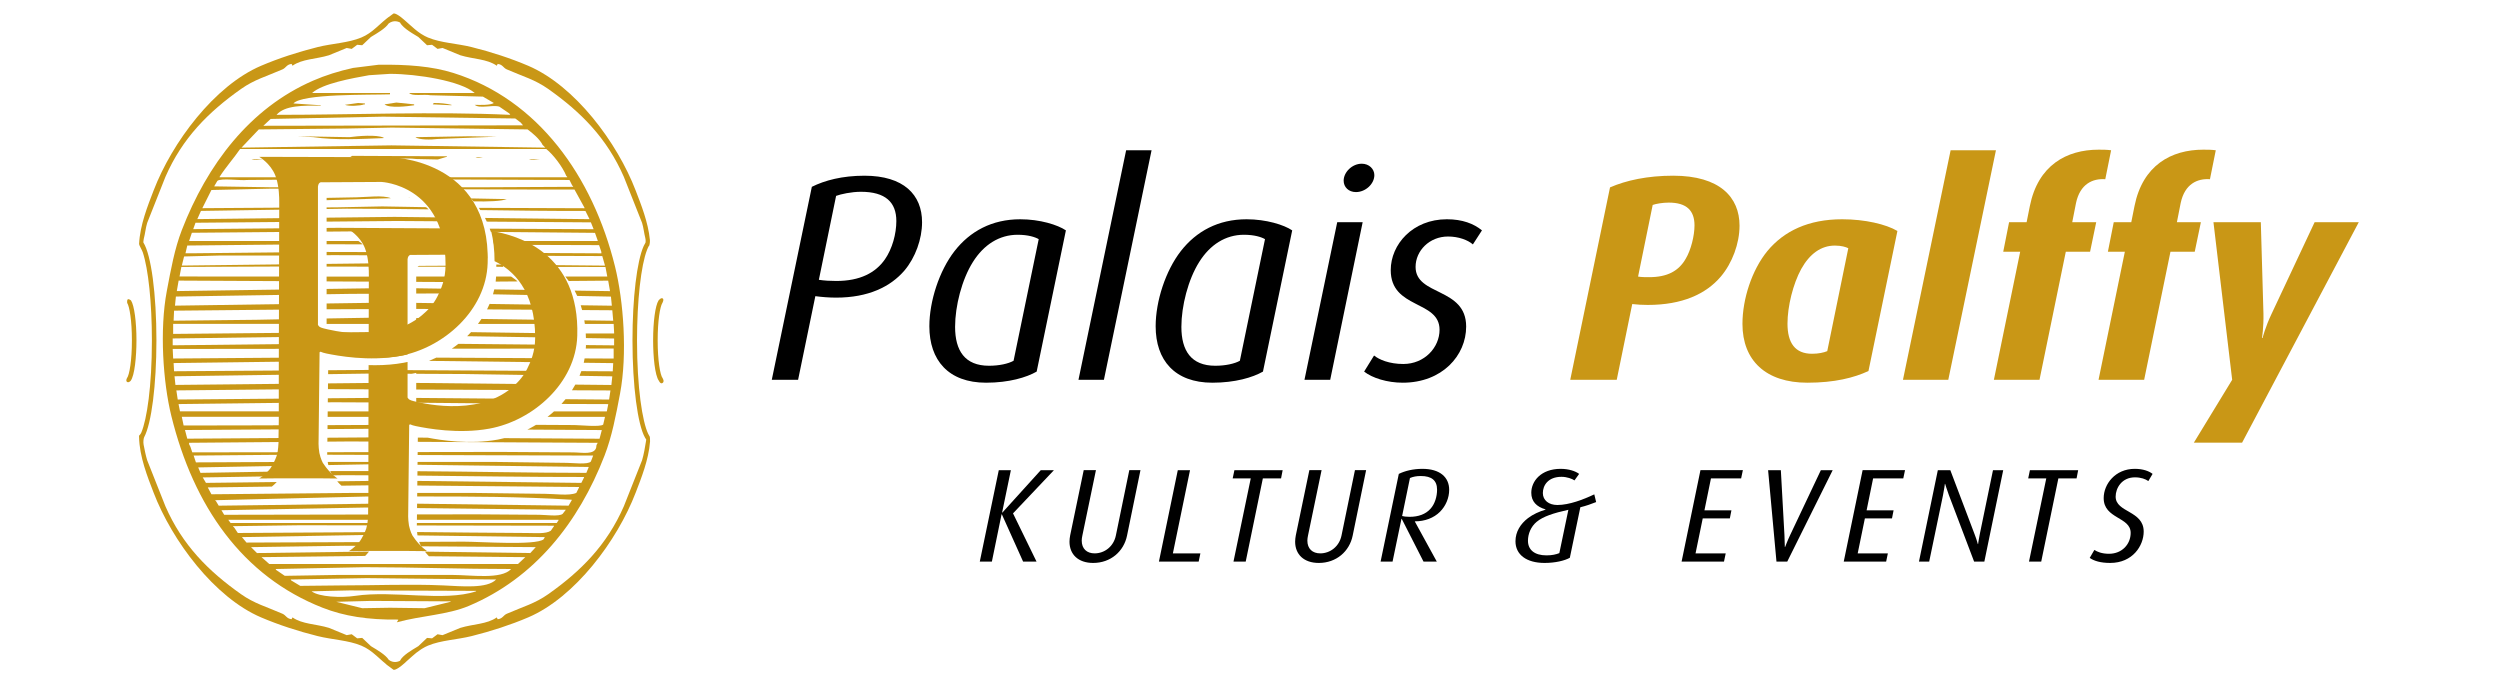 <?xml version="1.0" encoding="utf-8"?>
<!-- Generator: Adobe Illustrator 14.0.0, SVG Export Plug-In . SVG Version: 6.00 Build 43363)  -->
<!DOCTYPE svg PUBLIC "-//W3C//DTD SVG 1.1//EN" "http://www.w3.org/Graphics/SVG/1.1/DTD/svg11.dtd">
<svg version="1.1" id="GOLD_FINAL" xmlns="http://www.w3.org/2000/svg" xmlns:xlink="http://www.w3.org/1999/xlink" x="0px" y="0px"
	 width="413.859px" height="113.386px" viewBox="0 0 413.859 113.386" enable-background="new 0 0 413.859 113.386"
	 xml:space="preserve">
<path fill="#C99716" d="M109.075,63.039c-0.66-0.887-0.956-3.998-0.956-6.69c0-3.116,0.363-5.773,0.902-6.614
	c0,0,0.396-0.508,0.676-0.334c0.28,0.174-0.041,0.741-0.041,0.741c-0.389,0.606-0.783,2.932-0.783,6.207
	c0,3.351,0.416,5.715,0.806,6.239c0,0,0.372,0.537,0.018,0.803S109.075,63.039,109.075,63.039L109.075,63.039z"/>
<path fill="#C99716" d="M21.632,63.039c0,0-0.335,0.381-0.604,0.18c-0.269-0.2,0-0.631,0-0.631c0.392-0.524,0.808-2.892,0.808-6.239
	c0-3.268-0.395-5.596-0.784-6.208c0,0-0.059-0.483,0.108-0.59c0.167-0.107,0.528,0.185,0.528,0.185
	c0.54,0.847,0.902,3.504,0.902,6.613C22.589,59.039,22.293,62.15,21.632,63.039L21.632,63.039z"/>
<g>
	<path fill="#C99716" d="M68.903,50.141v0.996c1.592,0.011,3.185,0.022,4.777,0.033c0.054-0.098,0.117-0.186,0.168-0.288
		c0.103-0.205,0.21-0.43,0.318-0.666C72.412,50.191,70.657,50.166,68.903,50.141z"/>
	<path fill="#C99716" d="M74.776,48.588c0.072-0.247,0.135-0.507,0.191-0.778c-2.022-0.03-4.043-0.06-6.065-0.09v0.875
		c1.67-0.008,3.34-0.016,5.01-0.024C74.201,48.578,74.488,48.583,74.776,48.588z"/>
	<path fill="#C99716" d="M80.628,51.218c2.776,0.02,5.553,0.039,8.33,0.058c-0.113-0.295-0.232-0.58-0.359-0.851
		c-2.519-0.037-5.037-0.073-7.555-0.109C80.913,50.621,80.777,50.922,80.628,51.218z"/>
	<path fill="#C99716" d="M75.139,44.162c-0.004-0.062-0.01-0.121-0.014-0.181l-5.574,0.031c0,0-0.233-0.059-0.424,0.141
		C71.131,44.156,73.135,44.159,75.139,44.162z"/>
	<path fill="#C99716" d="M68.903,54.948v0.578c0.002,0,0.005,0,0.007,0c0.346-0.168,0.683-0.363,1.016-0.566
		C69.585,54.956,69.244,54.952,68.903,54.948z"/>
	<path fill="#C99716" d="M82.161,44.172c0.373,0,0.746,0.001,1.118,0.001c-0.005-0.122-0.004-0.247-0.011-0.367
		c-0.369-0.003-0.738-0.007-1.107-0.011C82.165,43.917,82.159,44.049,82.161,44.172z"/>
	<path fill="#C99716" d="M82.126,45.781c-0.017,0.28-0.037,0.561-0.071,0.836c1.213-0.01,2.427-0.02,3.64-0.03
		c-0.359-0.303-0.724-0.569-1.088-0.806C83.779,45.781,82.955,45.78,82.126,45.781z"/>
	<path fill="#C99716" d="M72.613,52.702c-1.237-0.017-2.474-0.034-3.71-0.051v0.974h2.795
		C72.014,53.338,72.322,53.036,72.613,52.702z"/>
	<path fill="#C99716" d="M83.142,42.333c-0.02-0.166-0.047-0.327-0.07-0.491c-0.356-0.002-0.712-0.004-1.068-0.007
		c0.02,0.166,0.048,0.324,0.064,0.494C82.426,42.331,82.784,42.332,83.142,42.333z"/>
	<path fill="#C99716" d="M54.068,42.25c0.331-0.004,0.661-0.008,0.992-0.012c2.16,0.007,4.32,0.015,6.48,0.022
		c-0.104-0.189-0.217-0.364-0.335-0.532c-2.38-0.007-4.761-0.017-7.137-0.017V42.25z"/>
	<path fill="#C99716" d="M81.612,48.721c2.031,0.04,4.062,0.079,6.094,0.118c-0.204-0.303-0.417-0.584-0.636-0.851
		c-1.749-0.026-3.497-0.052-5.246-0.078C81.763,48.185,81.69,48.454,81.612,48.721z"/>
	<path fill="#C99716" d="M68.559,17.428v-0.151c-0.981-0.1-1.961-0.201-2.941-0.301c-0.654,0.1-1.308,0.201-1.961,0.301
		C64.468,17.96,67.446,17.6,68.559,17.428z"/>
	<path fill="#C99716" d="M57.85,22.707c-2.865-0.051-5.731-0.101-8.596-0.151c0.879,0.05,1.759,0.1,2.639,0.151
		c3.601,0.541,8.006,0.295,11.613,0.151v-0.076C62.316,22.256,59.217,22.516,57.85,22.707z"/>
	<path fill="#C99716" d="M60.264,17.277h0.15v-0.151c-0.377-0.025-0.754-0.05-1.131-0.075c-0.729,0.1-1.458,0.201-2.187,0.302
		C57.723,17.621,59.681,17.526,60.264,17.277z"/>
	<path fill="#C99716" d="M72.405,23.008l9.803-0.377c-1.508-0.025-3.017-0.05-4.525-0.075c-2.966,0.05-5.932,0.1-8.898,0.151
		C69.278,23.165,71.441,23.151,72.405,23.008z"/>
	<path fill="#C99716" d="M59.057,32.661c-1.663,0.032-3.326,0.064-4.989,0.096v0.383c3.548-0.11,7.097-0.22,10.645-0.329
		C63.375,32.262,60.701,32.64,59.057,32.661z"/>
	<path fill="#C99716" d="M74.742,17.353c-0.818-0.202-1.899-0.316-2.941-0.302c-0.05,0.075-0.1,0.151-0.151,0.226
		c1.031,0.05,2.062,0.101,3.092,0.151V17.353z"/>
	<path fill="#C99716" d="M79.123,53.625h10.518c-0.049-0.238-0.105-0.466-0.163-0.692c-3.258-0.044-6.516-0.089-9.775-0.134
		C79.517,53.079,79.326,53.355,79.123,53.625z"/>
	<path fill="#C99716" d="M52.873,26.025h-1.206c0.377,0.05,0.754,0.1,1.131,0.151C52.823,26.125,52.848,26.075,52.873,26.025z"/>
	<path fill="#C99716" d="M89.372,26.402c-0.603-0.025-1.207-0.051-1.81-0.076C88.09,26.56,88.735,26.434,89.372,26.402z"/>
	<path fill="#C99716" d="M43.598,26.402c-0.654-0.025-1.307-0.051-1.961-0.076C42.203,26.574,42.897,26.428,43.598,26.402z"/>
	<path fill="#C99716" d="M68.936,26.326c1.181,0.025,2.363,0.051,3.544,0.076c0.503-0.151,1.005-0.302,1.508-0.453v-0.075
		c-5.228-0.025-10.457-0.05-15.685-0.075c-0.101,0.025-0.201,0.05-0.302,0.075C60.702,27.22,65.368,25.905,68.936,26.326z"/>
	<path fill="#C99716" d="M79.946,26.1c-0.403-0.025-0.805-0.05-1.207-0.075C79.061,26.238,79.49,26.149,79.946,26.1z"/>
	<path fill="#C99716" d="M73.762,46.687c0.459-0.004,0.918-0.008,1.377-0.012c0.027-0.286,0.044-0.583,0.047-0.894
		c-2.094,0-4.188,0-6.284,0.001v0.879C70.522,46.67,72.142,46.679,73.762,46.687z"/>
	<path fill="#C99716" d="M69.875,68.207c0.356,0.088,2.548,0.666,5.379,0.803c0.773,0,1.544,0,2.317,0
		c1.582-0.079,3.249-0.336,4.848-0.904h-12.89C69.626,68.138,69.739,68.173,69.875,68.207z"/>
	<path fill="#C99716" d="M54.2,72.46l-0.007,0.651c1.245-0.011,2.489-0.021,3.733-0.032c1.5,0.008,3,0.018,4.5,0.024l0.002-0.702
		C59.686,72.421,56.942,72.442,54.2,72.46z"/>
	<path fill="#C99716" d="M54.257,76.474c0.014,0.104,0.028,0.206,0.046,0.311c0.015,0.069,0.037,0.135,0.053,0.205
		c2.522-0.047,5.044-0.093,7.566-0.139c0.166,0.002,0.332,0.004,0.498,0.006v-0.384C59.704,76.473,56.979,76.474,54.257,76.474z"/>
	<path fill="#C99716" d="M54.167,75.281c2.751,0.01,5.502,0.018,8.253,0.025v-0.023l0.001-0.438
		c-2.751,0.004-5.502,0.008-8.254,0.012C54.165,74.97,54.163,75.11,54.167,75.281z"/>
	<path fill="#C99716" d="M54.666,77.982c0.06,0.146,0.125,0.291,0.196,0.43c0.039,0.062,0.085,0.121,0.124,0.182
		c0.023,0.035,0.047,0.064,0.071,0.1c0.655-0.011,1.31-0.021,1.964-0.031c1.807,0.002,3.6,0.019,5.399,0.028v-0.707L54.666,77.982
		L54.666,77.982z"/>
	<path fill="#C99716" d="M62.433,70.343c-2.736,0.013-5.476,0.023-8.209,0.035l-0.007,0.654c2.738-0.02,5.477-0.037,8.215-0.057
		L62.433,70.343z"/>
	<path fill="#C99716" d="M55.815,79.679c0.256,0.289,0.499,0.529,0.713,0.724c1.964-0.026,3.928-0.053,5.892-0.079v-0.726
		C60.219,79.625,58.017,79.652,55.815,79.679z"/>
	<path fill="#C99716" d="M74.79,57.724c5.079-0.006,10.157-0.01,15.235-0.016c0-0.013,0.001-0.021,0.001-0.033
		c0-0.215-0.013-0.411-0.019-0.619c-4.709-0.045-9.417-0.091-14.126-0.136C75.527,57.203,75.163,57.468,74.79,57.724z"/>
	<path fill="#C99716" d="M77.978,54.986c-0.211,0.228-0.424,0.455-0.647,0.672c4.206,0.065,8.411,0.131,12.616,0.197
		c-0.02-0.237-0.039-0.473-0.065-0.701C85.914,55.099,81.946,55.043,77.978,54.986z"/>
	<path fill="#C99716" d="M62.438,68.104h-8.19l-0.01,0.905c2.734,0,5.463,0,8.198,0L62.438,68.104z"/>
	<path fill="#C99716" d="M68.903,66.667c5.396,0.047,10.772,0.102,16.133,0.149c0.362-0.235,0.717-0.489,1.057-0.772
		c0.01-0.008,0.02-0.018,0.029-0.025c-5.74-0.048-11.479-0.098-17.219-0.145V66.667z"/>
	<path fill="#C99716" d="M101.813,44.123C98.13,29.21,89.09,16.476,75.043,12.074c-3.538-1.109-7.581-1.417-12.367-1.357
		c-1.408,0.175-2.816,0.351-4.223,0.527c-2.355,0.515-4.602,1.227-6.636,2.112C41.348,17.909,34.302,27.229,30.1,38.09
		c-1.197,3.092-1.813,6.528-2.489,10.105c-1.209,6.399-0.625,15.068,0.754,20.663c3.676,14.914,11.741,26.526,25.036,31.747
		c3.546,1.393,7.507,2.025,12.518,1.961v0.075c-0.075,0.126-0.151,0.252-0.226,0.377c4.082-1.118,8.375-1.222,11.915-2.714
		c10.853-4.579,18.16-13.744,22.472-24.887c1.215-3.141,1.879-6.621,2.564-10.256C103.883,58.589,103.22,49.816,101.813,44.123z
		 M48.575,17.126c1.407-1.64,12.582-1.391,15.987-1.508v-0.226H51.667c1.719-1.564,6.606-2.436,9.426-2.941
		c1.156-0.075,2.313-0.151,3.469-0.226c4.514,0.006,11.726,1.166,14.026,3.167H67.729c0.52,0.586,2.372,0.174,3.544,0.377
		c2.891,0.075,5.782,0.151,8.673,0.226c0.603,0.352,1.206,0.704,1.809,1.056c-0.612,0.388-2.282,0.324-3.167,0.302
		c0.796,0.703,2.941-0.055,4.072,0.301c0.553,0.377,1.106,0.754,1.659,1.131c0.051,0.076,0.101,0.151,0.151,0.227
		c-12.629-0.583-26.037,0-38.685,0c1.3-1.567,4.438-1.563,7.315-1.509v-0.075C51.592,17.327,50.083,17.227,48.575,17.126z
		 M44.804,19.69c6.209-0.125,12.419-0.251,18.627-0.377c5.328,0.076,10.658,0.151,15.987,0.226c1.96,0.026,3.921,0.051,5.882,0.076
		c0.301,0.226,0.603,0.452,0.905,0.679c0.125,0.15,0.251,0.301,0.377,0.452c-14.327,0.025-28.658,0.05-42.984,0.075
		C44,20.444,44.401,20.067,44.804,19.69z M42.844,21.425c4.926-0.051,9.854-0.101,14.78-0.151c2.413-0.05,4.827-0.101,7.24-0.151
		c7.489,0.101,14.982,0.201,22.472,0.302c0.809,0.587,2.053,1.644,2.488,2.564l0.453,0.452c-8.496-0.126-16.994-0.251-25.489-0.377
		c-8.269,0.126-16.541,0.251-24.81,0.377C40.933,23.436,41.889,22.43,42.844,21.425z M74.591,99.625
		c-1.432,0.354-2.865,0.705-4.298,1.058c-1.91-0.026-3.821-0.052-5.731-0.076c-1.533,0.024-3.067,0.05-4.6,0.076
		c-1.433-0.353-2.866-0.704-4.298-1.058c1.91-0.049,3.82-0.101,5.731-0.149c4.398,0.024,8.798,0.05,13.196,0.075V99.625z
		 M78.813,97.89c-5.333,1.771-13.65-0.209-20.059,0.755c-2.298,0.345-5.957,0.179-7.164-0.755h-0.15
		c2.136-0.051,4.273-0.102,6.409-0.15c6.988,0.025,13.977,0.051,20.964,0.075V97.89z M73.385,96.91c-5.505-0.244-11.186,0-16.741,0
		c-2.313,0.025-4.626,0.051-6.938,0.076c-0.503-0.302-1.005-0.604-1.508-0.904c-0.025-0.051-0.05-0.102-0.075-0.15
		c4.197-0.076,8.396-0.15,12.593-0.227c7.138,0.074,14.278,0.149,21.416,0.227C80.635,97.49,76.401,97.044,73.385,96.91z
		 M74.817,95.175H56.041c-2.966,0.051-5.933,0.101-8.899,0.15c-0.477-0.326-0.955-0.652-1.433-0.979
		c-0.025-0.05-0.05-0.101-0.075-0.151c4.926-0.1,9.854-0.201,14.78-0.301c8.225,0.008,16.237,0.309,24.207,0.301
		C82.97,95.981,77.984,95.175,74.817,95.175z M101.664,55.208h-4.699c0.014,0.249,0.025,0.5,0.032,0.757
		c1.555,0.024,3.111,0.048,4.667,0.073v1.131c-1.555-0.015-3.11-0.03-4.666-0.045c-0.002,0.094,0.001,0.185-0.002,0.282
		c-0.003,0.1-0.02,0.196-0.025,0.297c1.539-0.002,3.078-0.004,4.617-0.006v1.659c-1.603-0.009-3.206-0.017-4.809-0.024
		c-0.043,0.24-0.085,0.482-0.141,0.721c1.625,0.02,3.25,0.039,4.875,0.059c-0.025,0.452-0.051,0.905-0.076,1.357
		c-1.733-0.01-3.466-0.02-5.2-0.029c-0.091,0.264-0.198,0.52-0.304,0.775c1.81,0.027,3.62,0.056,5.429,0.084
		c-0.05,0.477-0.101,0.953-0.151,1.433c-1.991-0.021-3.982-0.042-5.973-0.062c-0.174,0.317-0.358,0.631-0.555,0.938
		c2.125,0.01,4.251,0.02,6.376,0.029c-0.075,0.502-0.151,1.005-0.226,1.508c-2.404-0.021-4.809-0.04-7.213-0.061
		c-0.217,0.269-0.441,0.531-0.674,0.787c2.581,0.014,5.164,0.029,7.736,0.026v0.075c-0.075,0.377-0.151,0.755-0.226,1.132h-8.745
		c-0.346,0.313-0.703,0.616-1.072,0.905c3.169-0.002,6.349,0,9.515-0.002c-0.1,0.429-0.201,0.854-0.301,1.281
		c-0.508,0.438-3.888,0.078-4.751,0.076c-2.121-0.012-4.243-0.023-6.364-0.035c-0.468,0.283-0.948,0.545-1.437,0.787
		c4.108,0.025,8.217,0.053,12.326,0.077c-0.126,0.479-0.252,0.956-0.378,1.435c-5.251-0.032-10.503-0.064-15.755-0.098
		c-0.348,0.086-0.695,0.172-1.044,0.235c-4.724,0.866-9.529,0.101-11.658-0.313c-0.541-0.004-1.082-0.008-1.623-0.011l-0.008,0.7
		c9.929,0.055,19.859,0.107,29.787,0.164c-0.32,0.479-0.226,0.678-0.226,0.678c-0.264,1.4-2.374,0.906-3.922,0.905
		c-3.971-0.024-7.943-0.05-11.914-0.075c-4.581,0.007-9.163,0.014-13.744,0.021l-0.006,0.492c9.686,0.028,19.373,0.059,29.058,0.09
		c-0.126,0.326-0.252,0.653-0.377,0.98c-0.451,0.562-3.062,0.227-3.997,0.227c-3.896-0.051-7.793-0.102-11.689-0.15
		c-4.345,0-8.675,0-13.007-0.001l-0.005,0.47c9.44,0.12,18.881,0.24,28.321,0.361v0.074c-0.126,0.303-0.252,0.604-0.377,0.904
		c-9.222-0.007-18.528-0.215-27.956-0.275l-0.008,0.728c9.251,0.093,18.427,0.238,27.587,0.229v0.074l-0.453,0.904
		c-9.047-0.109-18.096-0.22-27.144-0.328l-0.008,0.764c8.925,0.08,17.852,0.162,26.775,0.244v0.074l-0.452,0.905
		c-1.163,0.521-3.653,0.151-5.128,0.151c-4.022-0.053-8.044-0.103-12.066-0.151h-9.143l-0.007,0.592
		c8.627-0.014,17.136,0.017,25.589,0.539v0.075c-0.175,0.302-0.351,0.604-0.527,0.904c-8.358-0.107-16.717-0.219-25.075-0.328
		l-0.008,0.727c8.21,0.094,16.421,0.188,24.63,0.281c-0.176,0.227-0.352,0.453-0.528,0.679c-0.564,0.487-2.926,0.151-3.846,0.151
		c-3.544-0.026-7.089-0.051-10.632-0.076c-3.212,0.006-6.424,0.012-9.636,0.018l-0.01,0.889h23.446v0.074
		c-0.101,0.15-0.202,0.303-0.302,0.453c-7.698-0.002-15.424,0-23.15,0v0.043c0,0-0.008,0.142-0.011,0.367
		c7.57,0.014,15.14,0.027,22.708,0.041v0.076c-0.175,0.251-0.351,0.503-0.527,0.754c-0.8,0.557-2.562,0.377-3.922,0.377
		c-3.242-0.023-6.485-0.05-9.728-0.074c-2.463-0.025-4.927-0.052-7.39-0.076h-1.097c0.016,0.178,0.039,0.361,0.067,0.549
		c7.03,0.094,14.06,0.188,21.089,0.281c-0.075,0.125-0.151,0.25-0.226,0.377c-1.39,1.029-10.38,0.377-13.197,0.377
		c-2.462,0.011-4.924,0.021-7.386,0.031c0.034,0.098,0.064,0.196,0.103,0.291c0.062,0.153,0.13,0.301,0.203,0.444
		c0,0.001,0.001,0.001,0.001,0.002c6.332,0.045,12.664,0.09,18.994,0.136c-0.302,0.326-0.603,0.653-0.905,0.98
		c-5.816-0.078-11.634-0.155-17.451-0.232c0.231,0.291,0.458,0.547,0.67,0.762c5.318,0.051,10.635,0.101,15.952,0.149
		c-0.403,0.377-0.805,0.754-1.207,1.132c-13.69-0.004-27.467,0.002-41.174,0c-0.427-0.378-0.854-0.755-1.282-1.132
		c5.717-0.067,11.435-0.134,17.152-0.2c0.194-0.193,0.392-0.41,0.583-0.658c0.014-0.021,0.028-0.047,0.042-0.067
		c-6.177,0.082-12.354,0.164-18.531,0.248l-0.98-0.979c5.152-0.076,10.306-0.15,15.459-0.228c1.527,0.011,3.055,0.021,4.582,0.032
		c0.106-0.209,0.204-0.428,0.295-0.647c-7.03,0.029-14.061,0.06-21.09,0.088c-0.252-0.302-0.503-0.604-0.754-0.905
		c7.289-0.125,14.58-0.252,21.869-0.377c0.107,0.002,0.214,0.004,0.321,0.004c0.018-0.096,0.039-0.267,0.059-0.455h-0.455
		c-7.49,0.05-14.982,0.101-22.472,0.149c-0.201-0.302-0.402-0.603-0.603-0.905l-0.227-0.226c3.72-0.05,7.441-0.101,11.161-0.151
		c4.222,0.008,8.445,0.016,12.667,0.022c0-0.122,0.001-0.254,0.001-0.397c-8.077,0-16.154,0.002-24.207-0.002
		c-0.125-0.176-0.251-0.352-0.377-0.527h24.586c0.002-0.219,0.007-0.531,0.013-0.875c-8.426,0.016-16.853,0.031-25.277,0.047
		c-0.151-0.252-0.302-0.504-0.453-0.756c8.018-0.149,16.038-0.301,24.056-0.451c0.565,0.007,1.13,0.013,1.695,0.02
		c0.005-0.256,0.009-0.436,0.009-0.436v-0.227c-8.737,0.113-17.476,0.229-26.212,0.34c-0.151-0.25-0.302-0.502-0.453-0.754
		c-0.05-0.051-0.1-0.101-0.151-0.15c8.27-0.201,16.541-0.402,24.81-0.604c0.67,0,1.337-0.002,2.006-0.002v-0.602h-3.815
		c-2.614,0.023-5.229,0.05-7.843,0.074c-5.253,0.052-10.508,0.102-15.761,0.15c-0.201-0.377-0.402-0.754-0.603-1.131
		c3.535-0.047,7.07-0.094,10.605-0.141c0.241-0.193,0.522-0.445,0.809-0.756c-3.905,0.048-7.811,0.095-11.716,0.143
		c-0.176-0.302-0.352-0.604-0.528-0.904c4.314-0.07,8.629-0.14,12.944-0.209c0.142-0.248,0.278-0.514,0.404-0.787
		c-4.575,0.08-9.15,0.16-13.726,0.242c-0.125-0.303-0.251-0.604-0.377-0.904c4.817-0.088,9.635-0.176,14.453-0.264
		c0.051-0.193,0.102-0.39,0.14-0.588c0.002-0.012,0.005-0.037,0.007-0.052c-4.992,0.022-9.984,0.048-14.977,0.071
		c-0.125-0.377-0.251-0.754-0.377-1.131c5.156-0.045,10.313-0.088,15.469-0.133c0.003-0.06,0.007-0.13,0.008-0.172
		c0-0.072,0.001-0.162,0.001-0.246c-5.235,0.008-10.47,0.016-15.705,0.022c-0.101-0.302-0.201-0.604-0.302-0.905l-0.226-0.451
		v-0.227c5.416-0.047,10.833-0.094,16.249-0.139c0.004-0.223,0.008-0.444,0.012-0.66c-5.521,0.041-11.042,0.08-16.563,0.119
		c-0.125-0.478-0.251-0.955-0.377-1.434c5.652-0.039,11.306-0.076,16.958-0.115v-0.673c-5.716,0.022-11.437,0.04-17.185,0.034
		c-0.1-0.477-0.201-0.955-0.301-1.434c5.818,0,11.656,0,17.485,0.002v-0.905H29.797c-0.076-0.377-0.151-0.755-0.226-1.132v-0.075
		c6.003-0.069,12.008-0.142,18.013-0.212v-0.696c-6.055,0.052-12.11,0.103-18.165,0.154c-0.076-0.503-0.151-1.007-0.226-1.509
		c6.129-0.062,12.26-0.123,18.39-0.184v-0.912c-6.181,0.062-12.361,0.127-18.542,0.19c-0.051-0.479-0.101-0.956-0.151-1.433
		c6.231-0.088,12.463-0.176,18.696-0.264l0.001-0.697c-6.258,0.043-12.516,0.086-18.772,0.131c-0.026-0.453-0.051-0.905-0.076-1.357
		c6.284-0.081,12.568-0.161,18.852-0.24l0.002-0.658c-6.31,0.049-12.621,0.098-18.929,0.146c-0.025-0.528-0.051-1.056-0.076-1.584
		c6.335-0.007,12.672-0.013,19.009-0.021l0.002-0.794c-6.337,0.07-12.674,0.141-19.011,0.211v-1.131
		c6.337-0.085,12.676-0.17,19.014-0.256l0.002-0.68c-6.313,0.061-12.627,0.121-18.94,0.182v-1.659H47.61l0.002-0.787
		c-1.715,0.036-3.431,0.072-5.146,0.107c-4.575,0.05-9.15,0.101-13.725,0.151c0.025-0.553,0.05-1.106,0.076-1.659
		c6.266-0.062,12.533-0.123,18.799-0.184l0.002-0.92c-6.217,0.092-12.435,0.183-18.651,0.274c0.051-0.502,0.101-1.005,0.151-1.508
		c6.167-0.097,12.336-0.193,18.504-0.289l0.002-0.885c-6.119,0.089-12.238,0.179-18.356,0.269c0.101-0.578,0.201-1.156,0.302-1.734
		c6.018,0.031,12.038,0.062,18.057,0.092l0.002-0.768c-5.986,0-11.96-0.001-17.91-0.004c0.101-0.528,0.202-1.056,0.302-1.583
		c5.871-0.025,11.742-0.049,17.612-0.073l0.001-0.363c-5.846,0.07-11.692,0.141-17.537,0.21l0.377-1.508
		c1.935-0.05,3.871-0.1,5.806-0.151h11.36l0.001-0.54c-5.219,0.054-10.438,0.108-15.657,0.163h-1.282
		c0.1-0.427,0.201-0.854,0.301-1.282c5.547-0.057,11.095-0.115,16.642-0.173l0.001-0.581h-16.34
		c0.151-0.452,0.302-0.905,0.453-1.357c5.296-0.047,10.594-0.094,15.892-0.142l0.001-0.61c-5.223,0.05-10.446,0.099-15.668,0.149
		c0.125-0.352,0.251-0.704,0.377-1.056c5.097-0.046,10.195-0.092,15.293-0.138l0.001-0.639c-4.999,0.058-9.997,0.115-14.994,0.173
		c0.202-0.452,0.403-0.904,0.604-1.357l14.387-0.225c-0.002-0.104-0.007-0.211-0.012-0.323c-4.716,0.032-9.433,0.063-14.149,0.096
		L35,31.454c3.318-0.075,6.637-0.151,9.954-0.226c0.729,0,1.455,0.004,2.183,0.004c-0.025-0.078-0.053-0.154-0.081-0.23h-2.177
		c-3.142-0.051-6.285-0.101-9.426-0.151c0.176-0.302,0.352-0.603,0.528-0.905c0.596-0.514,3.943-0.007,4.901-0.151
		c1.84-0.015,3.679-0.031,5.519-0.046c-0.098-0.143-0.195-0.278-0.298-0.406h-9.745v-0.076c1.042-1.631,2.321-3.039,3.393-4.6
		h50.676c1.165,0.917,2.751,3.019,3.318,4.45c0.05,0.05,0.1,0.1,0.15,0.15v0.076H72.684c0.27,0.112,0.542,0.234,0.814,0.364
		c6.925,0.03,13.851,0.059,20.774,0.088c0.151,0.302,0.302,0.604,0.453,0.905c0.05,0.05,0.1,0.101,0.151,0.151v0.075
		c-5.128,0.025-10.257,0.051-15.384,0.076h-3.737c0.152,0.104,0.302,0.219,0.453,0.331c6.304,0.027,12.603,0.049,18.895,0.046
		c0.553,1.005,1.106,2.011,1.659,3.016v0.076c-5.833-0.021-11.668-0.042-17.502-0.064c0.085,0.118,0.163,0.247,0.245,0.369
		c5.781,0.083,11.554,0.155,17.408,0.147c0.226,0.453,0.452,0.905,0.678,1.357c-5.768-0.067-11.537-0.135-17.307-0.202
		c0.104,0.197,0.2,0.402,0.297,0.609c5.746,0.041,11.492,0.081,17.236,0.122l0.452,1.132c-5.734-0.031-11.47-0.062-17.206-0.092
		c0.066,0.179,0.137,0.352,0.198,0.537c5.745,0.053,11.49,0.105,17.234,0.159c0.151,0.427,0.302,0.854,0.453,1.282V39.9H81.673
		c0.046,0.203,0.088,0.412,0.128,0.623c0.346,0.001,0.691,0.002,1.038,0.003c-0.034-0.159-0.062-0.323-0.1-0.479
		c0.66,0.1,1.451,0.254,2.313,0.486c4.708,0.015,9.416,0.031,14.123,0.046c0.126,0.377,0.251,0.754,0.377,1.131v0.226
		c-3.637-0.014-7.278-0.035-10.921-0.058c0.295,0.147,0.59,0.307,0.884,0.477c3.396,0.012,6.792,0.023,10.188,0.035
		c0.151,0.527,0.302,1.056,0.452,1.583c-2.81-0.027-5.62-0.055-8.43-0.083c0.114,0.096,0.226,0.197,0.338,0.297
		c2.723,0.004,5.445,0.008,8.167,0.012c0.1,0.527,0.201,1.055,0.301,1.583c-2.307,0-4.63,0-6.944,0
		c0.192,0.235,0.378,0.48,0.559,0.734c2.179-0.018,4.357-0.037,6.536-0.055c0.101,0.578,0.201,1.156,0.302,1.734
		c-1.953-0.029-3.906-0.058-5.859-0.087c0.149,0.285,0.293,0.579,0.428,0.884c1.861,0.036,3.722,0.072,5.583,0.108
		c0.05,0.503,0.1,1.006,0.151,1.508c-1.718-0.025-3.437-0.05-5.155-0.074c0.083,0.258,0.159,0.523,0.23,0.793
		c1.667,0.011,3.334,0.023,5,0.035c0.05,0.579,0.1,1.157,0.151,1.735c-1.595-0.022-3.191-0.043-4.786-0.065
		c0.032,0.195,0.062,0.393,0.089,0.593h4.772c0.025,0.502,0.05,1.005,0.076,1.508V55.208z"/>
	<path fill="#C99716" d="M71.009,59.742c6.256,0.075,12.512,0.15,18.769,0.227c0.048-0.217,0.092-0.438,0.127-0.672
		c-5.891-0.031-11.781-0.062-17.671-0.094C71.83,59.397,71.422,59.578,71.009,59.742z"/>
	<path fill="#C99716" d="M68.903,64.487c6.226,0.028,12.451,0.058,18.676,0.087c0.252-0.303,0.485-0.633,0.704-0.98
		c-6.46-0.067-12.92-0.135-19.38-0.203V64.487z"/>
	<path fill="#C99716" d="M54.325,61.289l-0.007,0.652c2.284-0.031,4.567-0.064,6.85-0.098c2.322,0.012,4.643,0.023,6.964,0.033
		c0.039-0.006,0.082-0.008,0.12-0.016c0.217-0.04,0.434-0.085,0.651-0.134v0.153c2.701,0.013,5.401,0.025,8.102,0.039
		c4.019,0.062,8.039,0.123,12.059,0.187c0.099-0.224,0.197-0.456,0.291-0.708c-9.371-0.053-18.741-0.104-28.11-0.158
		C58.938,61.257,56.631,61.273,54.325,61.289z"/>
	<path fill="#C99716" d="M54.29,64.419c2.719,0.013,5.439,0.023,8.158,0.037l0.003-1.072c-2.717,0.027-5.434,0.057-8.151,0.084
		L54.29,64.419z"/>
	<path fill="#C99716" d="M72.751,36.631c-0.159-0.227-0.322-0.442-0.49-0.647c-2.315-0.027-4.631-0.054-6.946-0.081
		c-3.749,0.043-7.498,0.086-11.248,0.13v0.655c3.9-0.035,7.8-0.07,11.7-0.106C68.095,36.599,70.423,36.615,72.751,36.631z"/>
	<path fill="#C99716" d="M73.724,38.315c-0.083-0.173-0.166-0.344-0.253-0.508c-5.861-0.031-11.722-0.062-17.581-0.094
		c-0.607,0.006-1.214,0.011-1.822,0.017v0.614c3.875-0.035,7.75-0.069,11.625-0.104C68.369,38.266,71.046,38.29,73.724,38.315z"/>
	<path fill="#C99716" d="M60.054,40.452c-0.309-0.267-0.566-0.452-0.72-0.552h-5.267v0.532
		C56.063,40.438,58.059,40.445,60.054,40.452z"/>
	<path fill="#C99716" d="M70.971,34.656c-0.145-0.125-0.29-0.244-0.437-0.358c-2.418-0.043-4.836-0.086-7.254-0.129
		c-2.488,0.05-4.977,0.101-7.466,0.151c-0.582,0.004-1.164,0.008-1.746,0.012v0.267l3.33-0.052
		C61.982,34.548,66.491,34.596,70.971,34.656z"/>
	<path fill="#C99716" d="M62.207,44.144c-0.039-0.184-0.083-0.365-0.133-0.544c-0.151-0.001-0.303-0.003-0.454-0.004
		c-2.517,0.03-5.035,0.06-7.553,0.09v0.446C56.781,44.135,59.494,44.14,62.207,44.144z"/>
	<path fill="#C99716" d="M78.396,33.338c2.371,0.047,4.679-0.032,5.471-0.376h0.151c-2.023-0.039-4.045-0.078-6.068-0.117
		C78.102,33.002,78.248,33.171,78.396,33.338z"/>
	<path fill="#C99716" d="M47.368,32.887c0.043,0.027,0.103,0.042,0.15,0.066c-0.003-0.023-0.007-0.046-0.01-0.069
		C47.461,32.885,47.414,32.886,47.368,32.887z"/>
	<path fill="#C99716" d="M62.484,51.164l0.003-1.049c-2.806,0.041-5.613,0.083-8.419,0.124v0.963
		C56.873,51.189,59.679,51.177,62.484,51.164z"/>
	<path fill="#C99716" d="M62.468,57.001v-0.209c-1.282,0.015-2.565,0.029-3.848,0.043C59.754,56.968,61.067,57.055,62.468,57.001z"
		/>
	<path fill="#C99716" d="M67.781,32.717c-0.068,0.006-0.136,0.013-0.204,0.019c0.094,0.004,0.188,0.008,0.283,0.013
		C67.833,32.738,67.808,32.728,67.781,32.717z"/>
	<path fill="#C99716" d="M62.438,45.784c-2.792,0-5.581,0.001-8.371,0.001v0.802c2.806,0.014,5.612,0.028,8.418,0.043
		C62.479,46.37,62.462,46.083,62.438,45.784z"/>
	<path fill="#C99716" d="M62.474,54.947c-0.787,0.012-1.574,0.022-2.361,0.035c-2.015,0.02-4.03,0.039-6.045,0.058v0.561l0.07,0.094
		c2.778-0.038,5.556-0.075,8.334-0.112L62.474,54.947z"/>
	<path fill="#C99716" d="M62.491,48.626l0.002-0.918c-2.808,0.041-5.617,0.082-8.425,0.123v0.879
		c1.336-0.021,2.673-0.042,4.009-0.062C59.548,48.641,61.02,48.634,62.491,48.626z"/>
	<path fill="#C99716" d="M62.442,66.626l0.002-0.765c-2.724,0.022-5.448,0.048-8.172,0.069l-0.008,0.674
		c0.315-0.003,0.63-0.007,0.945-0.012C57.627,66.596,60.033,66.615,62.442,66.626z"/>
	<path fill="#C99716" d="M62.48,52.576c-2.804,0.048-5.608,0.096-8.412,0.144v0.905h8.41L62.48,52.576z"/>
</g>
<path fill="#C99716" d="M81.306,38.237c0.372,1.54,0.561,3.208,0.565,4.998c3.03,1.45,6.723,4.819,6.723,12.631
	c0,2.374-0.746,4.043-1.343,5.233c-0.661,1.316-1.606,2.314-2.591,3.137c-5.894,4.916-15.439,2.354-16.218,2.161
	c-0.578-0.144-0.785-0.302-0.853-0.419l-0.119-0.16v-5.9c-0.217,0.051-0.434,0.096-0.651,0.135c-1.466,0.27-3.062,0.404-4.744,0.404
	c-0.348,0-0.699-0.006-1.054-0.018l-0.034,13.033v8.316c0,0-0.041,1.989-0.044,2.578c-0.001,0.381-0.003,0.704-0.004,0.963
	c-0.002,0.309-0.08,1.155-0.131,1.416c-0.05,0.26-0.111,0.52-0.183,0.771c-0.262,0.745-0.653,1.478-1.027,2.049
	c-0.849,1.101-1.853,1.675-1.853,1.675l3.382-0.035h6.205l3.382,0.035c0,0-1.231-0.767-2.326-2.432
	c-0.039-0.061-0.085-0.118-0.124-0.182c-0.073-0.144-0.141-0.291-0.203-0.444c-0.068-0.169-0.129-0.345-0.184-0.522
	c-0.066-0.216-0.123-0.436-0.172-0.658c-0.195-1.117-0.127-2.188-0.127-2.188l0.162-14.472v-0.004v0.004
	c0.03-0.039,0.064-0.061,0.1-0.074c0.172-0.062,0.083,0.085,1.037,0.279c1.8,0.369,7.022,1.351,12.14,0.41
	c7.223-1.326,14.304-7.537,14.546-15.361C95.986,41.946,85.746,38.911,81.306,38.237"/>
<path fill="#C99716" d="M80.02,38.084c-0.457-0.038-0.719-0.04-0.719-0.04l-6.052-0.015L57.745,37.99c0,0,1.851,1.058,2.654,3.057
	c0.067,0.169,0.129,0.344,0.183,0.523c0.442,1.438,0.489,3.136,0.479,4.022l-0.027,10.141l-0.009,3.5
	c0.353,0.011,0.703,0.019,1.05,0.019c1.609,0,3.132-0.131,4.526-0.387c0.289-0.054,0.579-0.115,0.869-0.186v-4.192V42.904
	c0.108-0.85,0.648-0.702,0.648-0.702l6.063-0.034l3.795-0.022c0,0,1.145,0.051,2.682,0.588C80.62,41.062,80.407,39.51,80.02,38.084"
	/>
<path fill="#C99716" d="M46.152,61.445v8.317c0,0-0.041,1.989-0.044,2.579c-0.001,0.381-0.003,0.703-0.004,0.963
	c-0.002,0.307-0.08,1.154-0.131,1.414c-0.05,0.261-0.111,0.52-0.183,0.771c-0.262,0.746-0.653,1.479-1.027,2.049
	c-0.849,1.103-1.853,1.676-1.853,1.676l3.382-0.034h6.205l3.382,0.034c0,0-1.231-0.768-2.326-2.432
	c-0.039-0.061-0.085-0.119-0.124-0.182c-0.073-0.143-0.141-0.291-0.203-0.445c-0.068-0.169-0.129-0.344-0.184-0.521
	c-0.066-0.215-0.123-0.436-0.172-0.658c-0.195-1.116-0.127-2.189-0.127-2.189l0.162-14.471v-0.002v0.002
	c0.03-0.039,0.064-0.062,0.1-0.074c0.172-0.062,0.083,0.084,1.037,0.279c1.8,0.369,7.022,1.35,12.14,0.41
	c7.223-1.326,14.303-7.537,14.546-15.361c0.54-17.406-16.261-17.551-16.261-17.551L42.91,25.964c0,0,1.851,1.057,2.654,3.057
	c0.068,0.169,0.129,0.344,0.184,0.523c0.441,1.437,0.489,3.135,0.478,4.021L46.152,61.445z M52.635,53.791V30.878
	c0.108-0.851,0.648-0.702,0.648-0.702l9.858-0.057c0,0,10.618,0.475,10.618,13.72c0,2.373-0.746,4.044-1.343,5.233
	c-0.661,1.318-1.606,2.316-2.591,3.137c-5.894,4.916-15.438,2.353-16.218,2.161c-0.578-0.142-0.785-0.302-0.853-0.419L52.635,53.791
	z"/>
<path fill="#C99716" d="M107.538,72.24c-0.079-0.115-0.158-0.256-0.236-0.421c-0.958-2.012-1.847-7.622-1.847-15.445
	c0-6.6,0.664-12.457,1.656-15.005c0.097-0.25,0.197-0.467,0.3-0.65c0.074,0.09,0.216-0.576,0.176-0.994
	c-0.284-2.952-1.484-5.915-2.351-8.175c-3.066-7.989-10.072-17.368-17.797-20.663c-2.9-1.237-6.134-2.289-9.351-3.091
	c-2.44-0.609-5.077-0.683-7.239-1.584c-0.373-0.156-0.707-0.342-1.026-0.542c-0.055-0.034-0.111-0.066-0.164-0.101
	c-0.293-0.193-0.569-0.4-0.834-0.616c-0.072-0.059-0.143-0.118-0.214-0.178c-0.226-0.191-0.448-0.386-0.667-0.584
	c-0.314-0.284-0.629-0.569-0.956-0.845c-0.004-0.003-0.007-0.006-0.011-0.01c-0.008-0.007-0.014-0.013-0.022-0.02
	c-0.016-0.014-0.029-0.024-0.043-0.036C66.9,3.27,66.89,3.26,66.878,3.251c-0.001-0.001-0.002-0.003-0.004-0.004
	c-1.414-1.231-1.748-1-1.748-1l-0.784,0.579c-0.003-0.003-0.003-0.006-0.006-0.009c-0.105,0.077-0.203,0.158-0.304,0.238
	l-0.066,0.049c0,0-0.001,0.003-0.001,0.004c-0.77,0.616-1.45,1.302-2.215,1.916c-0.032,0.026-0.063,0.052-0.096,0.078
	c-0.135,0.106-0.276,0.208-0.418,0.308c-0.053,0.037-0.104,0.076-0.157,0.112c-0.14,0.094-0.287,0.181-0.435,0.268
	c-0.058,0.034-0.113,0.07-0.172,0.103c-0.209,0.114-0.427,0.222-0.659,0.318c-2.162,0.902-4.799,0.975-7.239,1.584
	c-3.217,0.803-6.451,1.854-9.351,3.092C35.496,14.182,28.49,23.56,25.424,31.548c-0.934,2.433-2.253,5.681-2.399,8.851
	c-0.009,0.192,0.477,0.969,0.612,1.373c0.91,2.729,1.509,8.329,1.509,14.601c0,7.567-0.83,13.06-1.749,15.23
	c-0.102,0.24-0.356,0.539-0.386,0.516c0,0.062,0.009,0.129,0.01,0.191c-0.001,0.001-0.001,0.002-0.002,0.003l0.002,0.002
	c0.053,3.289,1.433,6.7,2.403,9.229c3.066,7.988,10.072,17.367,17.797,20.662c2.9,1.236,6.134,2.289,9.351,3.092
	c2.44,0.607,5.077,0.683,7.239,1.584c0.231,0.097,0.449,0.203,0.659,0.318c0.058,0.03,0.111,0.066,0.168,0.1
	c0.15,0.088,0.299,0.177,0.439,0.271c0.053,0.035,0.102,0.072,0.153,0.108c0.144,0.103,0.287,0.204,0.423,0.312
	c0.031,0.024,0.062,0.051,0.092,0.075c0.762,0.61,1.438,1.292,2.203,1.905c0.001,0.001,0.002,0.002,0.003,0.003
	c0.005,0.013,0.014,0.034,0.014,0.034l1.16,0.857c0,0,0.34,0.252,1.829-1.068c0.119-0.104,0.213-0.194,0.296-0.277
	c0.001-0.001,0.003-0.003,0.004-0.004c0.321-0.281,0.637-0.566,0.955-0.852c0.167-0.148,0.338-0.295,0.512-0.438
	c0.072-0.062,0.143-0.122,0.216-0.181c0.244-0.194,0.5-0.377,0.768-0.551c0.067-0.045,0.137-0.086,0.207-0.127
	c0.293-0.179,0.599-0.347,0.937-0.486c2.162-0.902,4.799-0.975,7.239-1.584c3.217-0.803,6.451-1.854,9.351-3.092
	c7.725-3.295,14.731-12.674,17.797-20.662c0.895-2.334,2.146-5.418,2.375-8.461C107.636,72.762,107.576,72.201,107.538,72.24z
	 M106.925,73.132c-0.106,0.684-0.354,2.164-0.633,3.059c-1.006,2.538-2.011,5.078-3.017,7.616
	c-2.803,6.422-7.1,10.729-12.518,14.555c-2.216,1.563-4.14,2.054-6.862,3.242c-0.602,0.265-0.669,0.812-1.508,0.905
	c-0.051-0.102-0.101-0.201-0.151-0.303c-1.599,1.14-3.897,1.08-6.033,1.734c-0.98,0.402-1.961,0.805-2.941,1.206
	c-0.276-0.05-0.553-0.101-0.829-0.149c-0.302,0.227-0.604,0.453-0.905,0.678c-0.277-0.024-0.553-0.049-0.83-0.074
	c-0.477,0.451-0.955,0.904-1.433,1.357c-0.059,0.039-0.143,0.092-0.237,0.147c-0.74,0.449-2.408,1.39-2.815,2.287l0,0
	c-0.289,0.147-1.057,0.433-1.851-0.159c0-0.001-0.002-0.002-0.003-0.004c-0.522-0.852-2.052-1.714-2.741-2.132
	c-0.088-0.054-0.167-0.103-0.223-0.142c-0.478-0.451-0.956-0.904-1.433-1.356c-0.277,0.024-0.553,0.05-0.83,0.075
	c-0.301-0.227-0.603-0.452-0.905-0.68c-0.276,0.051-0.553,0.102-0.829,0.151c-0.98-0.403-1.961-0.806-2.941-1.207
	c-2.135-0.653-4.434-0.597-6.033-1.733l-0.151,0.301c-0.839-0.096-0.905-0.643-1.508-0.904c-2.722-1.189-4.646-1.678-6.862-3.242
	c-5.418-3.826-9.715-8.132-12.518-14.554c-1.006-2.539-2.011-5.078-3.017-7.617c-0.221-0.704-0.448-1.815-0.592-2.58
	c-0.094-0.495,0.014-1.09,0.094-1.239c1.207-2.25,2.03-8.635,2.029-15.998c0-7.683-0.869-14.204-2.161-16.227
	c0,0-0.006-0.343,0.065-0.606c0.228-0.836,0.309-1.817,0.565-2.638c1.006-2.538,2.011-5.078,3.017-7.616
	c2.803-6.422,7.1-10.729,12.518-14.554c2.216-1.565,4.14-2.054,6.862-3.243c0.602-0.263,0.669-0.81,1.508-0.905l0.151,0.302
	c1.598-1.139,3.897-1.08,6.033-1.735c0.98-0.402,1.961-0.804,2.941-1.206c0.276,0.05,0.553,0.1,0.829,0.151
	c0.302-0.227,0.604-0.453,0.905-0.679c0.277,0.025,0.553,0.05,0.83,0.075c0.477-0.452,0.955-0.905,1.433-1.357
	c0.055-0.037,0.132-0.084,0.217-0.137c0.678-0.413,2.187-1.262,2.729-2.106c0.813-0.621,1.602-0.312,1.884-0.166
	c0.059,0.124,0.143,0.248,0.244,0.371c0.004,0.005,0.009,0.011,0.014,0.017c0.204,0.246,0.475,0.489,0.774,0.719
	c0.005,0.004,0.01,0.007,0.015,0.011c0.299,0.229,0.619,0.443,0.92,0.633c0.01,0.007,0.02,0.013,0.03,0.019
	c0.234,0.147,0.453,0.279,0.637,0.389c0.017,0.01,0.036,0.021,0.052,0.031c0.042,0.025,0.076,0.046,0.113,0.068
	c0.097,0.059,0.181,0.111,0.242,0.151c0.478,0.452,0.956,0.905,1.433,1.357c0.277-0.025,0.553-0.05,0.83-0.075
	c0.301,0.226,0.603,0.452,0.905,0.678c0.276-0.05,0.553-0.1,0.829-0.151c0.98,0.403,1.961,0.805,2.941,1.207
	c2.135,0.654,4.434,0.596,6.033,1.734c0.05-0.1,0.1-0.201,0.151-0.301c0.839,0.095,0.905,0.642,1.508,0.905
	c2.722,1.189,4.646,1.678,6.862,3.242c5.418,3.826,9.715,8.132,12.518,14.554c1.006,2.539,2.011,5.078,3.017,7.617
	c0.246,0.787,0.331,1.722,0.54,2.534c0.083,0.324,0.034,0.71,0.034,0.71c-0.106,0.166-0.209,0.361-0.309,0.585
	c-1.123,2.511-1.855,8.586-1.855,15.642c0,7.475,0.85,13.943,2.088,16.1c0.062,0.108,0.125,0.206,0.19,0.292
	C106.979,72.765,106.96,72.906,106.925,73.132z"/>
<g enable-background="new    ">
	<path d="M149.738,44.769c-2.323,2.71-6.001,4.501-11.326,4.501c-1.162,0-2.372-0.097-3.437-0.242l-2.855,13.843h-4.356
		l6.631-31.944c2.129-1.065,5.034-1.84,8.712-1.84c6.486,0,9.535,3.146,9.535,7.696C152.642,39.589,151.529,42.639,149.738,44.769z
		 M142.526,31.749c-1.597,0-3.34,0.388-4.114,0.678l-2.855,13.892c0.919,0.145,1.936,0.193,2.904,0.193
		c3.92,0,6.486-1.355,8.035-3.582c1.21-1.742,1.888-4.211,1.888-6.34C148.383,33.492,146.592,31.749,142.526,31.749z"/>
</g>
<g enable-background="new    ">
	<path d="M171.614,61.515c-1.694,0.969-4.598,1.84-8.374,1.84c-6.244,0-9.39-3.728-9.39-9.342c0-4.162,1.646-9.196,4.163-12.439
		c2.565-3.291,6.195-5.275,10.89-5.275c3.243,0,6.195,0.92,7.55,1.84L171.614,61.515z M168.468,38.864
		c-3.049,0-5.615,1.646-7.405,4.501c-1.839,2.904-2.953,7.309-2.953,10.745c0,3.921,1.597,6.438,5.615,6.438
		c1.694,0,3.194-0.339,4.065-0.823l4.163-20.135C171.372,39.251,170.21,38.864,168.468,38.864z"/>
	<path d="M182.746,62.871h-4.211l7.889-37.995h4.211L182.746,62.871z"/>
	<path d="M209.076,61.515c-1.694,0.969-4.599,1.84-8.374,1.84c-6.244,0-9.39-3.728-9.39-9.342c0-4.162,1.646-9.196,4.163-12.439
		c2.565-3.291,6.195-5.275,10.89-5.275c3.242,0,6.195,0.92,7.551,1.84L209.076,61.515z M205.929,38.864
		c-3.049,0-5.615,1.646-7.405,4.501c-1.839,2.904-2.953,7.309-2.953,10.745c0,3.921,1.597,6.438,5.615,6.438
		c1.694,0,3.194-0.339,4.065-0.823l4.162-20.135C208.833,39.251,207.671,38.864,205.929,38.864z"/>
	<path d="M220.207,62.871h-4.26l5.422-26.088h4.211L220.207,62.871z M224.466,31.797c-1.211,0-2.033-0.823-2.033-1.888
		c0-1.403,1.403-2.808,3-2.808c1.211,0,2.082,0.871,2.082,1.888C227.515,30.442,226.063,31.797,224.466,31.797z"/>
	<path d="M243.826,40.461c-0.822-0.727-2.371-1.308-4.113-1.308c-3.098,0-5.373,2.372-5.373,5.034c0,4.84,8.373,3.34,8.373,9.874
		c0,4.791-3.969,9.293-10.502,9.293c-2.565,0-5.034-0.774-6.389-1.84l1.645-2.662c0.823,0.678,2.518,1.404,4.841,1.404
		c3.533,0,6.001-2.759,6.001-5.663c0-4.938-8.082-3.389-8.082-9.874c0-4.259,3.63-8.422,9.293-8.422c2.564,0,4.453,0.727,5.808,1.84
		L243.826,40.461z"/>
</g>
<g enable-background="new    ">
	<path fill="#C99716" d="M284.871,45.785c-2.469,2.904-6.389,4.695-12.1,4.695c-0.871,0-1.742-0.049-2.566-0.146l-2.564,12.536
		h-7.695l6.582-31.848c2.662-1.162,6.195-1.937,10.455-1.937c7.744,0,10.986,3.582,10.986,8.277
		C287.968,40.316,286.758,43.559,284.871,45.785z M276.255,33.54c-1.016,0-2.129,0.193-2.662,0.388l-2.42,11.857
		c0.58,0.098,1.21,0.098,1.84,0.098c3,0,4.888-1.017,6.049-3.05c0.872-1.452,1.453-3.823,1.453-5.518
		C280.515,34.895,279.256,33.54,276.255,33.54z"/>
</g>
<g enable-background="new    ">
	<path fill="#C99716" d="M309.313,61.418c-2.372,1.113-5.614,1.937-10.116,1.937c-6.873,0-10.744-3.679-10.744-9.729
		c0-4.114,1.549-8.906,4.113-12.053c2.76-3.339,6.824-5.275,12.391-5.275c3.775,0,7.26,0.823,9.148,1.937L309.313,61.418z
		 M303.747,40.655c-2.274,0-4.162,1.355-5.565,3.872c-1.355,2.469-2.275,6.195-2.275,9.051c0,3.194,1.259,4.985,4.066,4.985
		c1.064,0,1.936-0.193,2.516-0.436l3.485-17.037C305.585,40.897,304.86,40.655,303.747,40.655z"/>
	<path fill="#C99716" d="M322.526,62.871h-7.502l7.89-37.995h7.502L322.526,62.871z"/>
	<path fill="#C99716" d="M348.516,29.667c-2.081-0.146-4.163,0.774-4.841,3.921l-0.629,3.194h3.969L346,41.671h-4.018l-4.355,21.199
		h-7.551l4.355-21.199h-2.807l0.968-4.889h2.903l0.533-2.662c1.355-6.776,6.098-9.342,11.374-9.342c0.678,0,1.355,0,2.081,0.097
		L348.516,29.667z"/>
	<path fill="#C99716" d="M365.843,29.667c-2.082-0.146-4.163,0.774-4.841,3.921l-0.629,3.194h3.969l-1.017,4.889h-4.018
		l-4.355,21.199h-7.551l4.356-21.199h-2.808l0.969-4.889h2.903l0.532-2.662c1.355-6.776,6.099-9.342,11.375-9.342
		c0.678,0,1.354,0,2.08,0.097L365.843,29.667z"/>
	<path fill="#C99716" d="M371.166,73.277h-7.986l6.342-10.406l-3.098-26.088h7.84l0.436,15.149c0.049,2.274-0.242,4.018-0.242,4.018
		h0.098c0,0,0.436-1.791,1.5-4.018l7.115-15.149h7.309L371.166,73.277z"/>
</g>
<g enable-background="new    ">
	<path d="M167.698,84.985l3.895,7.987h-2.223l-3.521-7.833h-0.044l-1.606,7.833h-2.002l3.146-15.139h2.002l-1.453,7.02h0.044
		l6.359-7.02h2.178L167.698,84.985z"/>
</g>
<g enable-background="new    ">
	<path d="M186.575,88.66c-0.528,2.618-2.707,4.532-5.611,4.532c-2.486,0-3.917-1.43-3.917-3.521c0-0.33,0.044-0.682,0.11-1.034
		l2.245-10.804h2.024l-2.244,10.804c-0.066,0.309-0.11,0.595-0.11,0.858c0,1.364,0.858,2.112,2.134,2.112
		c1.628,0,3.146-1.122,3.521-2.971l2.222-10.804h1.848L186.575,88.66z"/>
</g>
<g enable-background="new    ">
	<path d="M198.431,92.972h-6.579l3.125-15.139h2.024l-2.839,13.774h4.555L198.431,92.972z"/>
</g>
<g enable-background="new    ">
	<path d="M212.072,79.198h-3.015l-2.838,13.774h-2.024l2.86-13.774h-2.992l0.286-1.364h7.987L212.072,79.198z"/>
	<path d="M223.929,88.66c-0.528,2.618-2.707,4.532-5.611,4.532c-2.486,0-3.916-1.43-3.916-3.521c0-0.33,0.044-0.682,0.109-1.034
		l2.245-10.804h2.024l-2.244,10.804c-0.066,0.309-0.11,0.595-0.11,0.858c0,1.364,0.858,2.112,2.134,2.112
		c1.629,0,3.146-1.122,3.521-2.971l2.222-10.804h1.849L223.929,88.66z"/>
	<path d="M238.383,84.721c-1.034,1.034-2.509,1.584-4.159,1.584v0.044l3.631,6.623h-2.2l-3.608-7.085h-0.044l-1.474,7.085h-1.98
		l3.014-14.522c1.034-0.506,2.377-0.836,3.917-0.836c2.86,0,4.423,1.364,4.423,3.477C239.902,82.433,239.33,83.775,238.383,84.721z
		 M235.214,78.802c-0.748,0-1.275,0.11-1.804,0.33l-1.298,6.293c0.22,0.065,0.703,0.132,1.232,0.132c1.474,0,2.662-0.44,3.453-1.32
		c0.749-0.814,1.101-2.068,1.101-3.168C237.899,79.528,236.998,78.802,235.214,78.802z"/>
	<path d="M261.615,83.973l-1.738,8.361c-0.857,0.483-2.42,0.857-4.181,0.857c-3.015,0-4.818-1.386-4.818-3.586
		c0-1.585,0.836-2.883,2.067-3.829c0.837-0.638,1.871-1.1,2.905-1.408v-0.044c-1.497-0.439-2.354-1.32-2.354-2.75
		c0-1.914,1.606-3.961,4.863-3.961c1.342,0,2.441,0.374,3.058,0.836l-0.771,1.078c-0.373-0.264-1.231-0.594-2.156-0.594
		c-2.222,0-3.08,1.431-3.08,2.685c0,1.21,0.99,1.98,2.398,1.98c1.959,0,4.312-0.902,6.117-1.761l0.308,1.276
		C263.595,83.378,262.472,83.775,261.615,83.973z M254.375,86.393c-0.924,0.771-1.431,1.958-1.431,3.125
		c0,1.496,1.078,2.42,3.059,2.42c0.925,0,1.585-0.154,2.135-0.374l1.496-7.173C257.169,84.941,255.454,85.491,254.375,86.393z"/>
</g>
<g enable-background="new    ">
	<path d="M288.233,79.198h-4.995l-1.078,5.281h4.467l-0.264,1.342h-4.488l-1.189,5.787h4.995l-0.286,1.364h-7.019l3.124-15.139h7.02
		L288.233,79.198z"/>
</g>
<g enable-background="new    ">
	<path d="M295.865,92.972h-1.782l-1.386-15.139h2.111l0.595,10.738c0.044,0.924,0.065,1.98,0.065,1.98h0.045
		c0,0,0.396-1.057,0.836-1.98l5.082-10.738h1.959L295.865,92.972z"/>
</g>
<g enable-background="new    ">
	<path d="M315.076,79.198h-4.994l-1.078,5.281h4.467l-0.265,1.342h-4.488l-1.188,5.787h4.994l-0.285,1.364h-7.02l3.125-15.139h7.02
		L315.076,79.198z"/>
</g>
<g enable-background="new    ">
	<path d="M328.496,92.972h-1.693l-4.181-11.023c-0.353-0.946-0.616-1.849-0.616-1.849h-0.044c0,0-0.11,0.902-0.308,1.87
		l-2.289,11.002h-1.693l3.124-15.139h2.067l4.027,10.628c0.352,0.902,0.527,1.606,0.527,1.606h0.045c0,0,0.088-0.727,0.285-1.672
		l2.18-10.562h1.693L328.496,92.972z"/>
	<path d="M343.764,79.198h-3.015l-2.838,13.774h-2.025l2.861-13.774h-2.992l0.285-1.364h7.987L343.764,79.198z"/>
</g>
<g enable-background="new    ">
	<path d="M355.644,79.638c-0.462-0.33-1.21-0.616-2.223-0.616c-2.156,0-3.189,1.761-3.189,3.19c0,2.662,4.643,2.288,4.643,5.787
		c0,2.311-1.805,5.192-5.545,5.192c-1.584,0-2.685-0.33-3.389-0.836l0.77-1.32c0.463,0.309,1.232,0.639,2.421,0.639
		c2.179,0,3.587-1.606,3.587-3.455c0-2.685-4.467-2.288-4.467-5.765c0-2.288,1.893-4.841,5.148-4.841
		c1.364,0,2.354,0.374,2.948,0.836L355.644,79.638z"/>
</g>
</svg>

